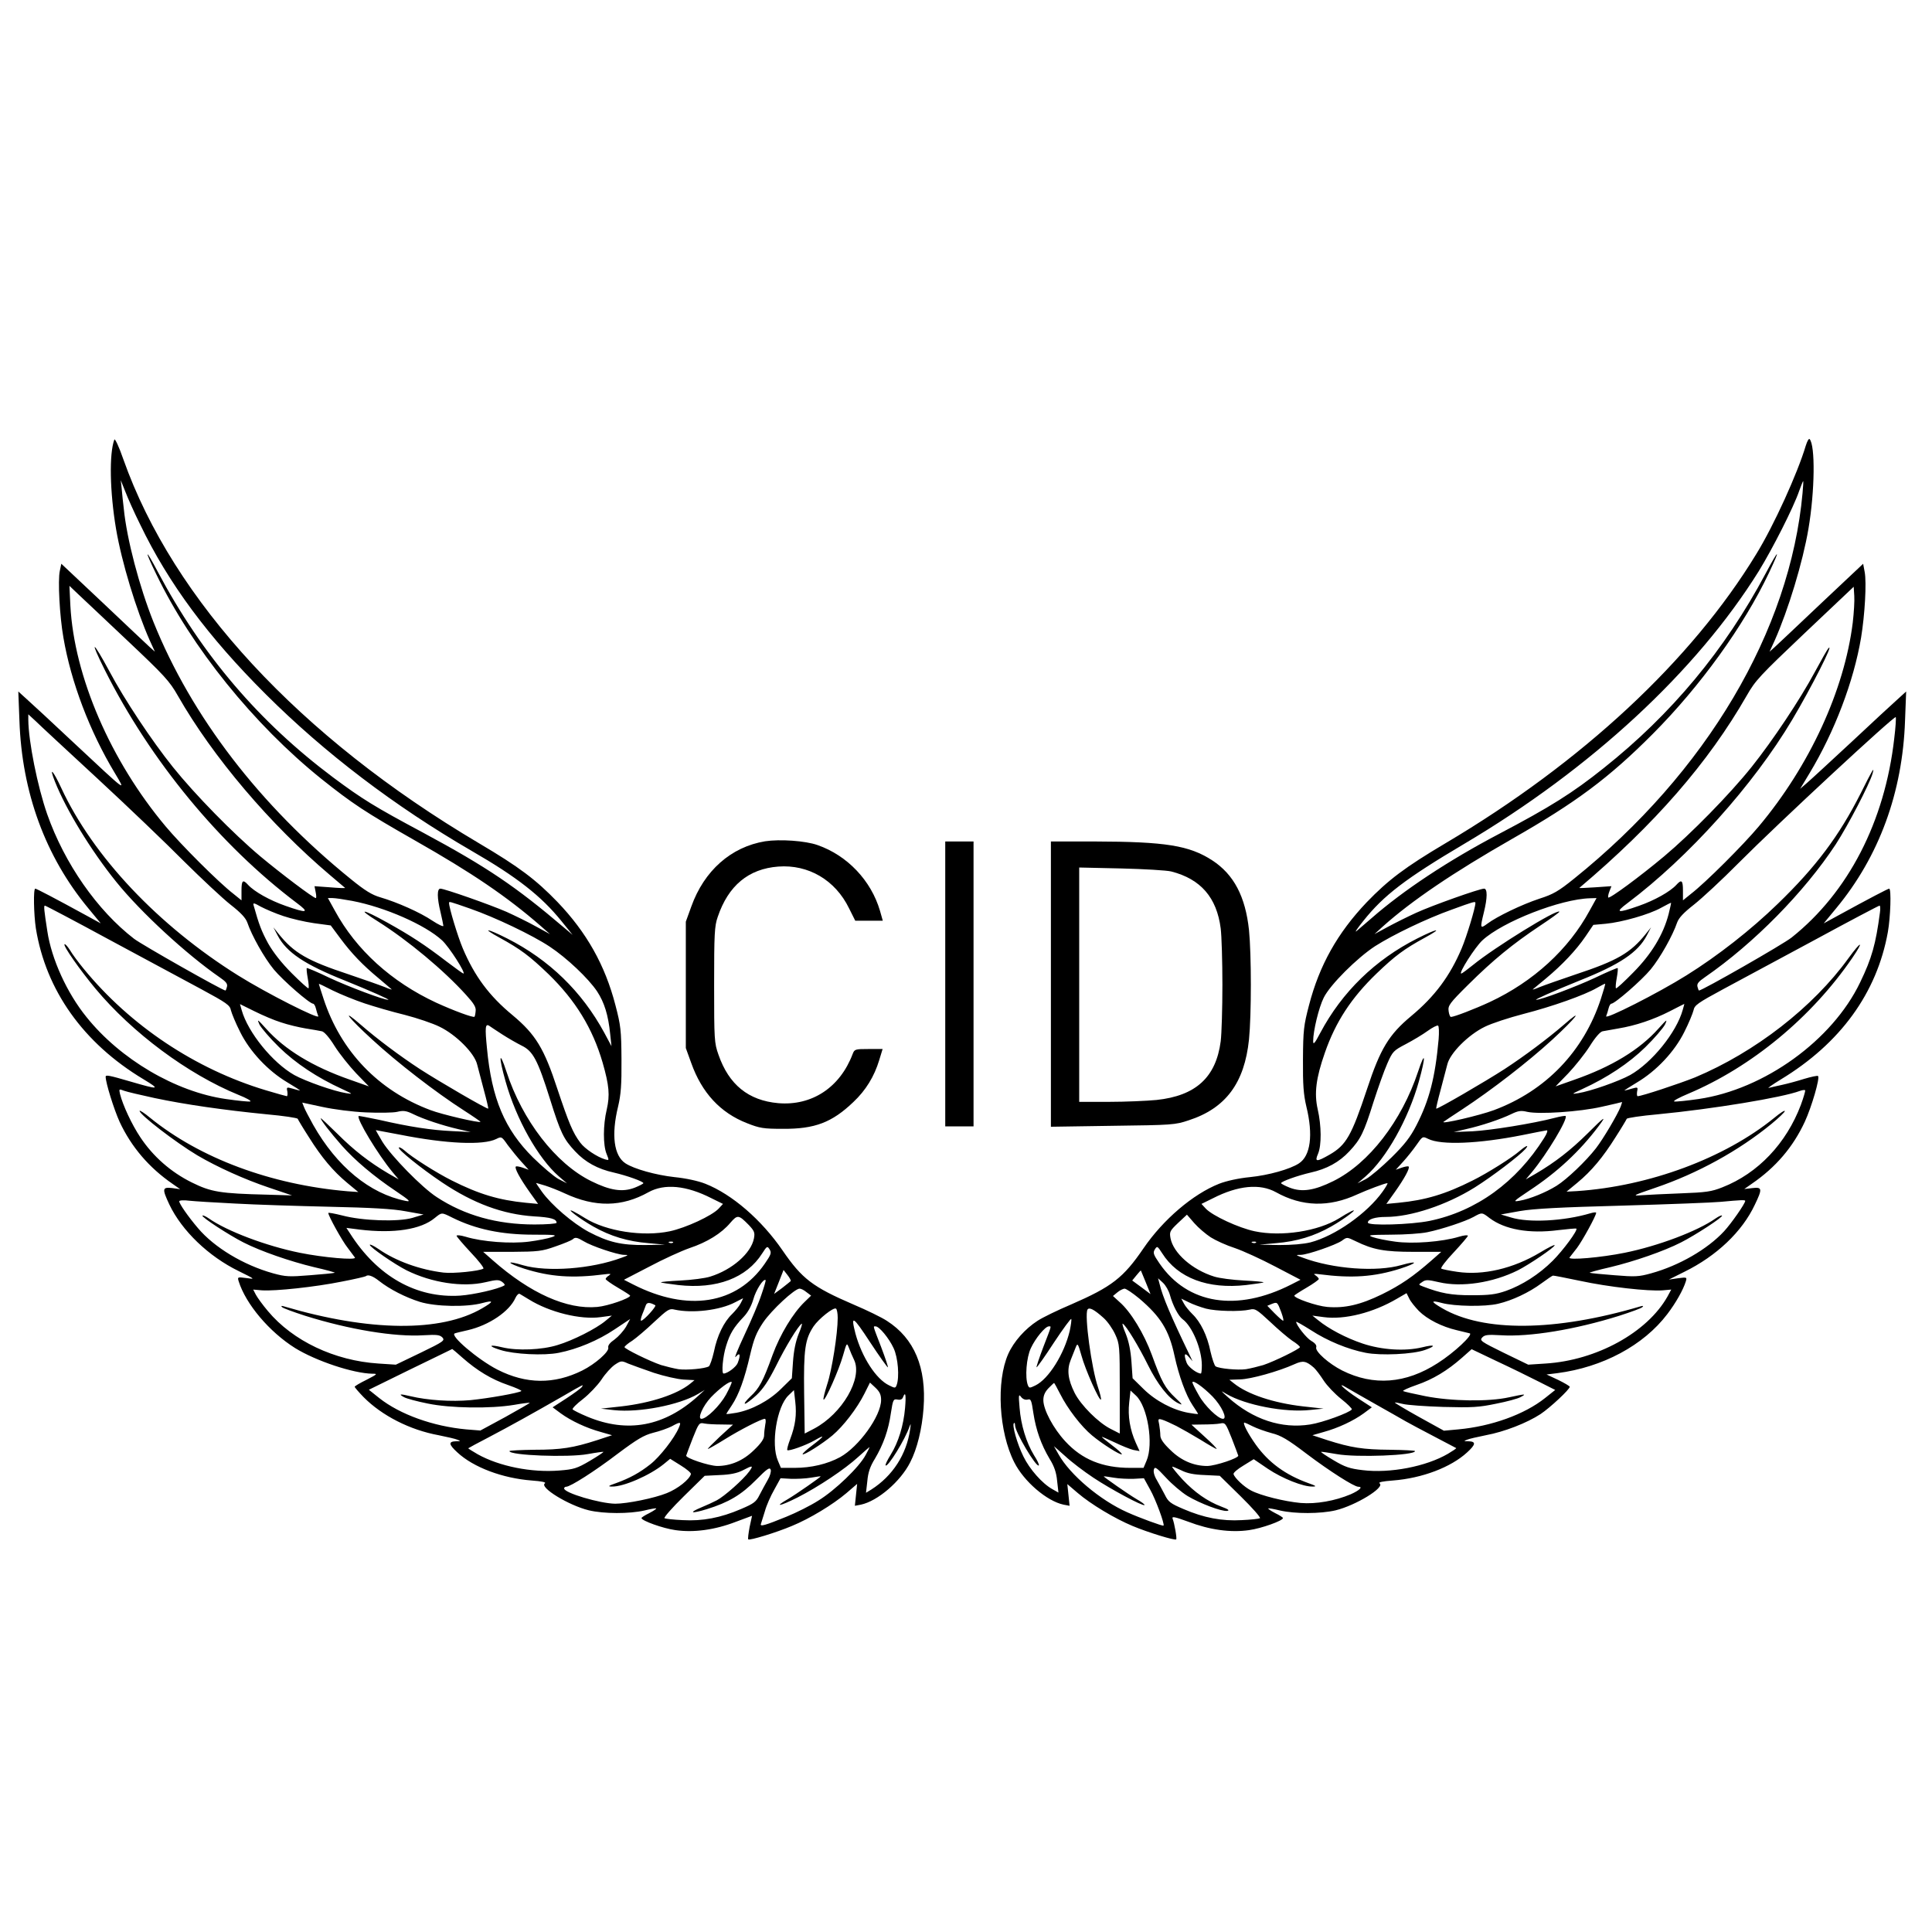 <svg version="1" xmlns="http://www.w3.org/2000/svg" width="1365.333" height="1365.333" viewBox="0 0 1024 1024"><path d="M60.6 233c-2.8 7.5-2.4 27.7.9 47.3 3 17.7 10.7 43 17.9 59.2l2.7 5.9-2.7-2.4c-1.5-1.4-12.7-11.9-24.8-23.4l-22.1-20.8-.8 3.8c-1.1 4.9-.1 24 1.9 35.3 4 23.5 13.9 49.7 27.3 71.9 6 10.1 6.9 10.7-21.9-16.2-11.3-10.6-22.5-21-24.9-23.1l-4.4-4 .6 15.5c1.3 37.9 13.7 71.9 36.5 99.4l6.6 8-7.5-4.1C29.1 476.1 19.3 471 18.7 471c-1.1 0-.8 13.7.3 21 5.3 32.9 25.2 60.9 57 80 9.3 5.6 8.4 5.7-7 1.2-11.3-3.3-13-3.6-13-2.5 0 3.2 4.4 17.3 7.4 23.9 6.2 13.3 15.6 24.3 28.1 32.9l4 2.8-4.2-.6c-5.3-.6-5.5.3-1.5 8.8 6.6 13.8 20.7 27.4 36.7 35.2 8.9 4.4 8.9 4.4 4.1 3.7-4.7-.6-4.8-.6-4.1 1.7 3.8 12.1 16.2 26.8 29.9 35.4 11 6.8 30.7 13.4 40.9 13.6 3 0 2.8.2-3 3.2-3.5 1.7-6.3 3.4-6.3 3.7 0 .4 2.1 2.8 4.7 5.5 9.7 9.8 24.5 17.4 39.8 20.2 4.4.9 8.9 1.9 10 2.4 1.8.7 1.7.8-.7.8-4.2.1-4.1 1.6.6 5.9 8.6 8 24 13.7 39.4 14.9 5.3.4 7.8.9 7 1.5-3.1 2.1 12.6 11.7 23.3 14.3 8 1.9 21.6 1.9 29.4.1 3.3-.8 6.1-1.3 6.3-1.1.2.2-1.4 1.3-3.7 2.5-2.3 1.1-4.1 2.3-4.1 2.6 0 1.4 11.4 5.5 18 6.4 9.7 1.4 20.8-.1 32-4.4l8.6-3.2-1.3 6c-.6 3.3-1 6.2-.7 6.5.7.7 14.8-3.6 23.1-7.1 9.5-3.9 21.7-11.3 28.9-17.4l5.7-4.9-.6 5.8-.6 5.8 3.2-.6c8.9-1.9 21-12.3 26.1-22.4 3.7-7.1 6.3-17.8 7.1-28.7 1.6-21.6-4.9-37-19.4-46.3-2.7-1.8-10.7-5.7-17.8-8.7-21.6-9.3-27.2-13.6-37.5-28.6-11.2-16.3-26.8-29.8-41-35.4-3.8-1.5-10.3-2.9-16.3-3.5-9.9-1.1-21.4-4.3-26-7.3-6.1-4-7.6-15-3.9-30.1 1.5-6.4 1.9-11.4 1.8-25-.1-15.5-.4-18-3.2-28.7-5.5-21.3-15.3-38.6-30.7-54.7-11.5-11.9-20.2-18.5-41.7-31.2-95.1-56.3-161.9-128.6-188.4-203.4-2.3-6.7-4.5-11.3-4.8-10.5zm13.7 45c15 31.2 36 59.5 66.6 90 31.3 31.2 68.1 59.2 109.1 83 24.1 13.9 36.9 24 47.5 37.1l6 7.4-4.5-3.8c-25.6-21.8-40.8-32.1-74.8-50.4-25.8-13.8-32.1-17.7-47.7-29.3-39.1-29.3-69.4-64.7-92.9-109-6.8-12.9-7.3-12-.7 1.5 18.6 38.6 51.7 79.6 87.4 108.3 16.7 13.3 23.2 17.6 49.7 32.7 30.1 17.1 48.7 29.7 66.6 45.3l4.9 4.3-7.5-4.1c-4.1-2.3-11.1-5.7-15.5-7.7-8.7-3.8-32.9-12.3-35.1-12.3-1.8 0-1.8 4.8.1 12.5.8 3.3 1.4 6.5 1.5 7.2 0 .6-2.6-.6-5.8-2.7-6.5-4.4-18.7-9.8-27.6-12.4-4.5-1.3-8.2-3.6-15.7-9.7-48.3-39.1-84.4-86.2-104.5-136.1-7.5-18.7-14.2-44-15.8-60.3-.4-3.3-.9-8-1.1-10.5l-.5-4.5 2.4 6c1.3 3.4 4.8 11.3 7.9 17.5zm-6.9 61.4c19.8 18.7 22.4 21.5 26.9 29.4 18.5 32.4 48.9 68.2 80.7 95.1 4.1 3.5 7.7 6.5 7.9 6.7.2.2-3.3.1-7.9-.3l-8.3-.6.6 3.1c.4 1.8.4 3.2.1 3.2-1.3 0-18.5-13-29.4-22.1-14.2-11.9-34.7-32.8-46.4-47.4-11.3-14.1-25.7-35.8-33.5-50.5-9.1-16.9-10.9-17.6-2.5-.8 24.1 48 61.1 92.8 101.7 123.4 7 5.2 5.6 5.6-6 1.5-8.3-2.9-16.5-7.5-19.8-11.1-2.8-3.1-3.5-2.4-3.5 3.1v5.1l-4.2-3.4c-7.7-5.9-27.9-26.1-36-35.8-29.2-34.8-48.5-79.5-50.5-117l-.5-10.5 4.3 4.1c2.4 2.3 14.3 13.4 26.3 24.8zm-15.9 73.1c16 14.8 36.7 34.6 46 44 9.4 9.3 20.5 19.7 24.7 23 5.5 4.3 8 7 8.9 9.5 2.3 6.8 8.9 18.6 14 24.8 4.8 5.8 19 18.2 20.9 18.2.4 0 1.1 1.1 1.4 2.4.3 1.3.9 3.2 1.3 4.2.8 2.1-27.5-12.2-42.5-21.6-42.4-26.5-76.9-63.1-93.7-99.3-4.4-9.5-6.7-11.8-3.4-3.5 5.9 14.9 19.1 36.6 32.6 53.3 12.9 16 37.1 38.3 54.6 50.4 3.5 2.4 4.4 3.5 4 5.1-.3 1.1-.6 2-.8 2-1.5 0-44.2-24.2-48.4-27.4-19.5-15-36.9-39.9-46.1-66.1-5.1-14.6-9.9-38.5-10-50v-2.9l3.8 3.5c2 2 16.8 15.7 32.7 30.4zm135.2 65c17.3 3.3 38.7 12.7 47.6 20.9 3.8 3.5 12.8 17.6 11.3 17.6-.3 0-4.3-2.9-8.8-6.3-11.6-8.9-19.1-13.8-31.5-20.7-13.3-7.4-16.5-7.8-5.1-.7 16 10.1 35 25.9 46.9 39.1 4.1 4.5 5.3 6.5 5 8.5-.1 1.4-.4 2.8-.6 3-.7.6-11-3.2-20.4-7.5-23.6-11-42.3-27.9-53.6-48.7l-3.7-6.7h2.5c1.4 0 6.1.7 10.4 1.5zm-36.6 8c4.1 1.4 11.4 3.1 16.3 3.8l8.9 1.2 5.2 7c5.8 7.8 11.7 14 20.3 21.1 3.1 2.7 6.2 5.2 6.7 5.7.6.4-1 0-3.5-1.1-2.5-1-11-4-19-6.7-22.1-7.3-29.2-11.4-37.3-21.5l-2.8-3.5 2.3 4.4c4.7 8.9 14.2 15.3 35.8 23.9 13.6 5.5 23.9 10.1 22.8 10.1-2.2.2-21-6.9-31.1-11.6-6.4-3.1-11.9-5.4-12.1-5.2-.2.2 0 2.6.5 5.3.5 2.7.7 5.1.4 5.4-.2.3-4.2-3.3-8.8-7.9-5.5-5.5-9.8-11-12.6-15.9-3.5-6.5-4.8-9.8-7.7-20.2-.4-1.4.2-1.3 3.9.8 2.5 1.3 7.8 3.6 11.8 4.9zm99.1-3.9c13.2 4.6 32.9 14 42.1 20.1 9.1 6 20.6 16.9 25.2 23.8 3.8 5.8 5.9 12.5 6.9 22.5l.7 6.5-3.8-7.1c-11.9-21.9-29.2-38.7-51.5-50-10.9-5.5-13.9-5.8-4-.4 11.1 6.1 15.8 9.6 25.9 19.3 14.3 13.9 23.4 28.7 28.7 46.9 3.5 12.2 3.9 17.3 2.2 24.8-2 8.3-2 19-.1 23.6 1.4 3.5 1.4 3.5-.8 2.9-4.3-1.3-10.7-5.6-13.1-8.8-4-5.3-6.1-10.4-12.2-28.6-7-21.4-11.5-28.8-23.7-39-12.5-10.3-20.2-20.8-26.4-35.4-2.7-6.4-7.3-21.6-7.3-24.1 0-.9 0-.9 11.2 3zM58 498.1c18.4 9.9 40.3 21.7 48.7 26.2 13.5 7.3 15.2 8.5 15.7 11.2.4 1.6 2.5 6.8 4.9 11.5 5.1 10.3 14.7 20.6 25.2 26.8 3.9 2.3 6.8 4.2 6.5 4.2-.3 0-2-.4-3.9-1-3.2-.9-3.3-.8-2.8 1.5.2 1.4.1 2.5-.3 2.5-.3 0-5.3-1.4-11-3.1-37.4-11.2-72-34.3-96.7-64.5-2.7-3.3-6-7.7-7.2-9.8-1.3-2-2.6-3.5-2.9-3.1-.8.8 8.1 13.5 16.4 23.5 19.5 23.4 48.9 45.3 75.8 56.3 4.3 1.7 7.1 3.3 6.2 3.5-.9.2-6.7-.4-12.9-1.3-26.6-3.8-56-21.1-73.9-43.5-10.3-12.7-18.5-30.7-20.7-45.4-1.7-11-2-13.6-1.3-13.6.4 0 15.8 8.1 34.2 18.1zm135.2 33.7c5.1 1.7 14.7 4.5 21.3 6.1 6.6 1.7 14.9 4.5 18.5 6.3 8.7 4.2 18.5 14 19.9 20 .6 2.4 2.2 8.5 3.6 13.7 1.4 5.1 2.4 9.5 2.3 9.7-.5.5-26.1-14.4-36.3-21-10.7-7-22.7-16-31.2-23.4-11.3-9.8-6.6-3.7 6 7.8 13.1 12.1 33.7 28 48.5 37.5 5 3.2 9 6 8.9 6.1-.7.7-20.5-3.9-26.5-6.2-27.6-10.3-47.6-31.2-56.7-59-1.4-4.2-2.5-7.8-2.5-7.9 0-.2 3.3 1.4 7.4 3.5 4.1 2 11.7 5.1 16.8 6.8zM149 541.9c3.5 1.2 9.4 2.6 13 3.2 3.6.6 7.4 1.2 8.6 1.5 1.2.2 3.9 3.2 6.8 7.9 2.6 4.1 7.8 10.6 11.4 14.4l6.7 6.9-9.9-3.5c-19.8-6.9-34.6-15.9-44.6-27.1-4.5-5-4.9-5.3-3.5-2.2 1 1.9 5.6 7.3 10.4 12 8.8 8.6 20.3 16.2 33.4 22.2 5.8 2.7 6 2.8 2.2 2.2-6.5-1-21.5-6.3-27.5-9.6-11.5-6.5-24.6-22.6-27.9-34.4l-.9-3.2 7.7 3.8c4.2 2.1 10.5 4.8 14.1 5.9zm117.1 6.3c3.1 2 7.8 4.7 10.4 6 6 2.9 8.5 7.6 15 28.3 5.6 17.9 7.2 21.2 13.3 27.7 5.4 5.8 12 9.4 20.6 11.3 6.9 1.6 15.6 4.7 15.6 5.6 0 .3-2.1 1.4-4.6 2.4-6.5 2.5-13 1.5-23.1-3.5-18.8-9.3-36.5-32.2-44.9-58.1-3.9-11.9-4.2-8-.4 5.4 5.6 19.9 17.2 40.6 28.2 50.2l4.3 3.7-4.5-2.3c-2.4-1.3-8.5-6.5-13.5-11.4-15-14.9-21.9-31.2-24.4-57.9-1.1-11.1-.9-13.2 1.2-11.9.7.5 3.7 2.5 6.8 4.5zM82 582c16 3.4 36.9 6.4 59.3 8.6 8.9.8 16.3 1.9 16.5 2.4.2.5 2.8 4.9 5.9 9.7 6.7 10.7 12.8 18 20.4 24.3l5.8 4.8-5.7-.4c-40.7-3.5-78.2-17.5-104.7-39-3-2.5-5.5-4.1-5.5-3.6 0 2 19 16.6 30.5 23.5 10.5 6.2 25.1 12.8 37.9 17.1l12.4 4.2-13.1-.4c-25-.6-29.8-1.4-40.1-6.5-11.1-5.5-20.5-13.8-27.2-23.9-4.5-6.7-9.3-17-10.8-23-.6-2.7-.5-2.7 2.1-1.7 1.6.6 8.9 2.3 16.3 3.9zm112 7.6c6.9.3 14.3.2 16.5-.3 3.3-.8 4.8-.6 8.5 1.2 5.5 2.7 15.4 6 24 8l6.5 1.5-10-.5c-10.7-.5-22.2-2.2-38.7-6-5.7-1.2-10.5-2.1-10.7-2-1.3 1.3 10.2 20.4 18 29.8l3.2 3.8-5.4-3.1c-10.2-6-18.4-12.4-27.1-21.1-4.9-4.8-8.8-8.5-8.8-8.2 0 1 4.9 7.3 11.1 14.4 7 7.9 16.9 16.3 28.7 24.2 7.4 5 8.2 5.8 5.2 5.2-19-3.8-36.5-18.2-49-40.3-2.2-4-4.5-8.3-4.9-9.5l-.9-2.3 10.7 2.3c6 1.3 15.9 2.6 23.1 2.9zm18 11.8c24.7 4.9 44.1 5.7 51 2.3 2.8-1.4 2.9-1.4 6.1 3.2 1.9 2.5 5.1 6.5 7.2 8.8l3.9 4.3-3.1-1.1c-1.8-.6-3.4-.9-3.7-.6-.8.8 2.2 6.3 7.3 13.5l4.5 6.3-6.4-.6c-14.4-1.4-25-4.6-39.3-11.8-8.2-4.1-21.3-12.4-25.2-16-1.3-1.1-2.6-1.8-2.9-1.5-.8.9 11.7 11 22.9 18.5 16.7 11.2 32.2 16.9 48.7 18 9 .5 12 1.4 12 3.4 0 .5-5.3.9-11.7.9-19.8 0-37-4.8-51.8-14.5-7.9-5.1-24-21.6-28.8-29.3-2-3.4-3.6-6.2-3.5-6.2.2 0 5.9 1.1 12.8 2.4zm77 27c2.5.8 7.1 2.6 10.3 4.1 16.1 7.5 30.3 7.3 44.4-.6 8.5-4.7 20.1-3.6 33.4 3.2l6.1 3-2.3 2.5c-3.6 3.8-17.4 10.2-25.9 12-14.2 3-33.7 0-44.8-6.9-2-1.3-4.8-2.9-6.2-3.6-5.1-2.5 3.2 3.9 10.5 8 9 5.1 18.2 7.9 29.2 8.8l8.8.8-10.5.2c-12.8.1-19.5-1.5-30-7-8.5-4.6-19.7-14.2-24.8-21.3-1.8-2.5-3.2-4.6-3-4.6.2 0 2.3.7 4.8 1.4zm-164.5 9.5c10.5.6 32.9 1.3 50 1.7 22.4.5 33.6 1.1 40.5 2.4l9.5 1.7-5.9 1.8c-7.6 2.2-26.4 1.6-37.3-1.3-4-1-7.3-1.6-7.3-1.3 0 1.5 7.4 14.9 10.3 18.5 1.7 2.3 3.4 4.6 3.8 5.1 1.1 1.6-16.9 0-29.2-2.5-17.8-3.6-38.7-11.5-48.2-18.2-1.6-1.1-3.1-1.8-3.4-1.5-.7.7 14.2 10.4 21.7 14.2 9.2 4.7 24.9 10.1 37.4 13.1 6.6 1.5 11.6 2.9 11 3-.5.2-6.4.8-13.1 1.3-11.1.9-12.9.8-19.5-1-15.8-4.4-31.2-13.7-39.9-24-5.2-6.1-9.9-12.9-9.9-14.2 0-.5 2.4-.7 5.3-.3 2.8.3 13.8 1 24.2 1.5zm115.3 7.5c12.3 6.1 25.9 9 43 9 11.9 0 12.9.2 9.7 1.3-2 .7-7.5 1.8-12.2 2.4-9.5 1.2-24.7.1-33.5-2.6-2.7-.8-4.8-1-4.8-.5 0 .4 3.4 4.4 7.5 8.8 4.2 4.4 7.2 8.3 6.7 8.6-2.2 1.3-16 2.7-21.1 2.1-12.5-1.5-25.3-6.1-34.5-12.5-2.5-1.7-4.6-2.7-4.6-2.2 0 1.2 13 10.2 19.5 13.5 13.3 6.6 29.8 9.1 41.8 6.3 5.9-1.4 7.1-1.4 8.8-.2 1.1.8 1.7 1.6 1.2 1.9-3.1 1.9-16.2 4.9-23.4 5.4-23.2 1.5-43.9-10.2-58.4-33l-1.9-2.9 7 .9c18.1 2.2 32.5 0 39.9-6.2 3.7-3 3.5-3 9.3-.1zm157.1 3.9c2.9 3.1 3.3 4 2.7 7.1-1.5 7.8-11.5 16.6-23.1 20.2-2.7.9-9.9 1.8-15.8 2.1-5.9.3-10.6.7-10.4 1 .2.2 4.4.8 9.2 1.4 20.3 2.3 36.2-3.7 44.5-16.8 2.5-3.9 2.7-4 3.9-2.1 1.1 1.8.8 2.7-2.5 7.5-14.9 21.7-40.9 25.8-69.8 11.1l-4.9-2.5 13.5-7c7.3-3.9 17-8.3 21.3-9.8 9.3-3.1 16.9-7.8 21.6-13.4 3.8-4.4 4.4-4.3 9.8 1.2zm-87.5 8.6c4 2.5 17.6 7.1 21.3 7.2 2.6 0 2.5.2-1.2 1.5-16 6-39.5 7.7-52.3 4-9.3-2.8-8.7-1.2.6 1.8 13.9 4.4 25.7 5.2 42.7 3 3.2-.4 3.6-.3 2.3.6-1 .6-1.8 1.5-1.8 1.9 0 .4 2.9 2.5 6.5 4.6 3.6 2.1 6.5 4 6.5 4.2 0 1.4-11.8 5.5-17.4 6-16.1 1.5-35.5-7.2-55.4-24.7l-5.1-4.5h15.2c14-.1 15.9-.3 23.2-2.9 4.4-1.5 8.4-3.2 9-3.7 1.3-1.3 2.4-1.1 5.9 1zm47.3.7c-.3.3-1.2.4-1.9.1-.8-.3-.5-.6.6-.6 1.1-.1 1.7.2 1.3.5zm62.4 20.4c-.3.3-2.3 1.9-4.6 3.7l-4.2 3.1 2.5-6.3 2.5-6.4 2.1 2.7c1.2 1.5 1.9 2.9 1.7 3.2zm-218.2-.1c5.7 4.5 14 8.7 21.6 11.1 8.4 2.6 25 2.9 33.3.6 6-1.6 6-.8-.2 2.8-21.8 12.8-59.8 12.4-105.1-1-1.4-.4-1.7-.3-1 .4.6.6 6.1 2.6 12.3 4.6 23.3 7.3 47.5 11.3 62.8 10.3 7-.4 8.5-.2 9.9 1.2 1.4 1.6.6 2.2-11.6 8.1l-13.1 6.3-9.2-.6c-23.3-1.5-45.4-12-58.6-27.8-2.8-3.3-5.6-7.2-6.4-8.7l-1.4-2.7 4.6.4c7 .5 28.4-1.8 42.2-4.6 6.9-1.3 12.7-2.7 12.9-2.9 1.1-1 3.6-.2 7 2.5zm202.7 7.2c-1.3 4.1-5.4 13.7-9 21.4-3.6 7.7-5.7 12.9-4.6 11.6 2.2-2.6 2.7-1.1 1 3.3-.8 2.1-5.4 5.6-7.5 5.6-1.2 0-.4-9.2 1.4-14.8 2-6.4 3.9-9.6 9.3-15.3 2.2-2.3 4.1-5.8 5.1-9.3 1.3-4.8 5.4-11.2 6.5-10.1.2.1-.8 3.6-2.2 7.6zm23.9-1.2l2.4 1.8-3.5 3.4c-6.1 5.9-12.9 17.1-16.9 28-5.1 14.1-7.1 17.8-11.8 22.1-2.2 2.1-3.5 3.8-2.8 3.8.6 0 3.4-2.1 6.1-4.6 3.5-3.3 6.3-7.5 10.2-15.2 5.1-10.4 11.9-21.5 13.7-22.6.5-.3-.2 2.1-1.6 5.4-1.6 4-2.6 9-3 14.8l-.6 8.7-5.8 5.7c-6.4 6.3-15.5 11.1-23.6 12.6-2.9.5-5.3.8-5.3.6 0-.2 1.3-2.2 2.9-4.6 3.7-5.6 6.7-13.8 9.7-26.8 2-8.5 3.3-11.7 6.9-17.1 4.5-6.6 16.7-17.9 19.3-17.9.8 0 2.4.8 3.7 1.9zm-147.2 3.8c10.9 6.8 27.4 10.9 38.1 9.4l5.9-.8-3.4 2.8c-4.9 4.1-17.3 10.4-25.4 12.8-8.3 2.6-21.4 3.1-29.3 1.2-7.1-1.7-7.8-.7-1 1.4 7.2 2.3 23.2 3.1 31 1.5 9.7-1.9 20.8-6.5 29.7-12.5l8.1-5.4-2.2 4.1c-1.3 2.2-4 5.2-6 6.7-2.5 1.7-3.7 3.2-3.4 4.4.5 2.1-6.8 8.6-13.8 12.1-14.9 7.4-29.7 7.3-45-.5-10.3-5.3-25.6-18.3-22.5-19.2.8-.3 3.9-1 6.9-1.7 11.2-2.6 22-9.9 25.2-17.1.7-1.5 1.7-2.5 2.3-2.1.5.3 2.7 1.6 4.8 2.9zm112.3 2c-.8 1.6-2.9 4.1-4.6 5.8-4.3 4.1-7.9 11.4-9.6 19.9-.9 3.9-2.1 7.4-2.7 7.8-2 1.2-11.6 2.1-16.1 1.5-2.4-.4-6.5-1.4-9.2-2.2-6-2-19.4-8.6-19.4-9.5 0-.4 1.8-2 4.1-3.4 2.2-1.5 7.5-6 11.7-10 7-6.5 8-7.2 10.7-6.5 9.4 2.1 24.1.4 32.2-3.9 2.1-1.1 3.9-2 4.1-2.1.1 0-.4 1.1-1.2 2.6zm-45.3 1.1c.9.4-6.1 8.2-7.5 8.2-.4 0-.1-1.5.6-3.3.7-1.7 1.6-4 1.9-4.9.6-1.6 2.1-1.6 5 0zm96.7 6.7c0 8.4-3.1 27.9-5.6 35.3-1.3 4.1-2.2 7.7-1.9 8 .8.9 8.2-15.8 10.3-23.3 2-7 2-7 3.2-4 .6 1.6 1.8 4.5 2.7 6.3 4.6 9.7-6.3 28.5-21.2 36.4l-5 2.6-.3-21.5c-.3-23.2.5-28.5 5-35.3 2.7-4 10.6-10.3 11.9-9.4.5.3.9 2.5.9 4.9zm26.6 26.2c.2-.2-1.4-5-3.6-10.8-4.6-11.9-4.3-10.9-2.9-10.9 1.9 0 7.1 6.3 9.5 11.5 2.4 5 3.2 15.6 1.6 19.7-.6 1.6-.9 1.6-3.9.1-7-3.3-14.5-15-17.9-27.5-2.6-10.1-1.4-9.4 7.7 4.5 5 7.6 9.3 13.6 9.5 13.4zm-225.5-5.1c7.7 6.8 15.4 11.5 24.2 14.5 4.3 1.5 7.4 2.9 7 3.2-1.8 1.1-17.2 3.8-26.9 4.8-10.2.9-22.7.1-31.9-2.1-5.5-1.3-6.5-1.2-3.4.5 1.4.8 7.1 2.3 12.6 3.4 12 2.5 33.2 2.8 45.8.7 4.4-.8 8.1-1.2 8.3-1.1.2.1-5.7 3.5-12.9 7.5l-13.3 7.2-7.5-.6C229.6 756 212 749.7 201 741l-5.5-4.4 22-10.8c12.1-5.9 22.1-10.7 22.2-10.8.1 0 2.6 2.1 5.4 4.6zm101.4 8c5.5 1.8 12.6 3.4 15.8 3.6l5.8.3-2.3 1.9c-6.9 5.6-20.8 10.2-36.4 12l-10.9 1.2 7 .8c13.3 1.4 34.5-2.7 44.5-8.6l3.5-2.1-3.5 3.2c-17.9 16.2-37.4 19.8-58.6 11-4.1-1.7-7.6-3.5-7.9-3.9-.3-.5 2.2-3 5.5-5.5 3.3-2.6 7.7-7.2 9.8-10.3 2-3.1 5.2-6.6 7.1-7.9 3.2-2.1 3.5-2.2 7-.6 2 .8 8.1 3 13.6 4.9zm38.3 11.6c-3.2 5.8-10.3 12.8-13 12.8-2.3 0 .7-6.8 5-11.4 4.6-4.8 10.2-8.9 11-8.1.2.2-1.1 3.2-3 6.7zM467 742c0 8.5-11.8 24.8-21.7 30.3-6.8 3.7-15.4 5.7-24.1 5.7h-7.3l-1.6-3.8c-3.8-8.7-.6-28.7 5.6-34.6l2.9-2.8.7 6.1c.8 7 .1 12.5-2.7 19.9-1.1 2.9-1.8 5.5-1.5 5.8.7.7 9.8-2.5 14.5-5.2 5.8-3.4 5.3-2.3-1.3 2.7-3.1 2.3-5.3 4.4-5.1 4.7.7.6 10.3-5.4 15.8-10 5.7-4.8 13-14.2 17-22.2l2.9-5.8 3 2.8c2.2 2.1 2.9 3.7 2.9 6.4zm-158.6-6.9c-.3.6-4 3.3-8.1 6l-7.4 4.8 4.3 3.2c5.5 4 13.6 7.8 21.3 9.9l5.9 1.7-7.9 2.6c-12.7 4.1-19.1 5.1-33.2 5.1-7.3.1-13.3.4-13.3.7 0 2.3 31.1 3.5 41.5 1.6 4.4-.8 8.2-1.3 8.3-1.2.2.2-3 2.3-7.2 4.8-6.8 4-8.5 4.5-16.1 5.1-14.8 1.2-31.8-2.2-43.3-8.6-2.9-1.7-5.2-3.1-5-3.2.2-.2 5-2.8 10.8-5.8 11.6-6.1 23.1-12.5 39-21.6 11.7-6.8 11.4-6.6 10.4-5.1zm171.3 11.2c-.8 9.2-3.5 18.1-7.6 24.7-1.8 2.9-3 5.4-2.7 5.7 1.1 1.2 10.5-14 12.7-20.7.7-1.8.7-1.4.3 1.5-1.9 13.4-9.3 24.8-20.6 32l-2.8 1.7.7-6.2c.4-4.6 1.5-7.8 4-11.8 4.5-7.6 7.2-15.2 8.5-24.3 1.1-7.1 1.3-7.5 3.5-7.1 1.5.3 2.5-.1 2.9-1.2 1.3-3.4 1.7-1.3 1.1 5.7zm-74.1 8.8c-.3 1.7-.6 4.3-.6 5.7 0 1.8-1.6 4.2-5.4 7.8-5.7 5.6-12.4 8.4-19.5 8.4-4.5-.1-16.7-4.2-16.4-5.5.2-.6 1.7-4.7 3.5-9.3 3.2-8 3.4-8.3 6.2-7.7 1.6.3 5.6.5 9 .5l6.1.1-7 6.4c-3.8 3.6-6.7 6.5-6.3 6.5.3 0 4.4-2.3 8.9-5.1 8.2-5.1 19.5-10.9 21.3-10.9.5 0 .6 1.4.2 3.1zm-45.8 1.6c-2.3 5.5-10.1 15.5-15.1 19.4-5.7 4.5-10.8 7.3-18.2 10-4.1 1.4-4.5 1.8-2.2 1.8 6.1.2 20.1-5.9 27.5-11.9l3.4-2.8 5.6 3.5c3.1 1.9 5.6 4 5.4 4.6-.8 2.9-7 7.8-12.8 10.1-6.7 2.7-21 5.6-27.3 5.6-8.1-.1-27.1-5.7-27.1-8.1 0-.5.5-.9 1.1-.9 2.2 0 15.1-8.2 27.3-17.5 10.3-7.7 13.8-9.8 18.8-11.1 3.4-.8 7.8-2.4 9.8-3.4 4.7-2.6 5.2-2.5 3.8.7zm99 14.5c-3.4 6.4-16.2 18.7-25 24.1-4.2 2.7-11.8 6.5-17 8.6-11.3 4.6-14.1 5.4-13.5 3.8.2-.7 1.2-3.7 2.1-6.7.8-3 3.1-8.2 5-11.5l3.3-6 5.4.3c3 .1 7.8-.1 10.7-.6 2.8-.5 5.2-.8 5.2-.7 0 .4-13.2 9.6-17.3 12-7.8 4.5-4.6 4 5-.8 11-5.6 25-14.9 32.3-21.6 3-2.7 5.6-5 5.8-5.1.2 0-.7 1.9-2 4.2zm-61.7 8.7c-3 4.2-13.3 13.3-17.2 15.3-1.9 1-5.6 2.7-8.3 3.8-6.9 2.9-5.2 3.4 3 .9 11.6-3.6 18.3-7.6 26.1-15.5 5.9-6 7.3-6.9 7.8-5.4.3 1-.4 3.4-1.6 5.4-1.2 2.1-3.1 5.6-4.3 7.9-1.8 3.7-3 4.6-9.8 7.5-10.9 4.7-20.5 6.5-30.9 5.9-4.8-.2-9.1-.7-9.7-1-.5-.4 4.1-5.6 10.2-11.6l11.1-10.9 8-.4c5.6-.2 9.2-1 12-2.4 5.5-2.9 6-2.8 3.6.5zM957.1 236.2c-4.3 14.5-16.9 42.3-26.2 57.4C896.6 350 838.6 404 766.2 446.9c-21.6 12.8-30.4 19.5-41.8 31.3-15.5 16.3-25.1 33.4-30.6 54.6-2.8 10.7-3.1 13.2-3.2 28.7-.1 13.6.3 18.6 1.8 25 3.7 15.1 2.2 26.1-3.9 30.1-4.7 3.1-16.1 6.3-26 7.3-6.1.6-12.4 2-16.3 3.5-13.9 5.5-29.7 19-40.1 34.2-10.7 15.7-16.8 20.4-38.4 29.8-7.1 3-15.1 6.9-17.7 8.6-6.7 4.3-12.7 11.1-15.6 17.6-6.5 14.6-5 41.4 3.2 57.5 5.1 10.1 17.2 20.5 26.1 22.4l3.2.6-.6-5.8-.6-5.7 5.5 4.7c7 6 19.7 13.6 29.1 17.5 8.1 3.4 22.4 7.8 23.1 7.1.5-.4-.9-8.4-1.9-11-.5-1.3 1.1-1 8.2 1.6 11.5 4.4 22.6 5.9 32.3 4.5 6.6-.9 18-5 18-6.4 0-.3-1.8-1.5-4.1-2.6-2.3-1.2-3.9-2.3-3.7-2.5.2-.2 3 .3 6.3 1.1 7.8 1.8 21.4 1.8 29.4-.1 10.7-2.6 26.4-12.2 23.3-14.3-.8-.6 1.7-1.1 7-1.5 15.6-1.2 30.8-7 39.4-14.9 4.7-4.3 4.8-5.8.6-5.9-2.4 0-2.5-.1-.7-.8 1.1-.5 5.6-1.5 10-2.4 9.8-1.8 21.8-6.5 29-11.2 5.1-3.4 15.5-13.1 15.5-14.5 0-.3-2.8-2-6.1-3.6l-6.2-2.9 5.7-.7c24-3.1 45.7-14.7 58.3-31.3 4.5-5.9 8.4-12.8 9.8-17.3.7-2.3.6-2.3-4.2-1.7l-4.8.7 8.2-4.1c17.1-8.4 30.7-21.3 37.4-35.6 4.1-8.5 3.9-9.4-1.3-8.8l-4.3.5 4-2.8c12.7-8.7 21.9-19.5 28.1-32.9 3.6-7.8 8.1-23.2 7-24.2-.3-.3-3.6.4-7.3 1.5-3.8 1.2-9 2.6-11.8 3.2-2.7.6-5.9 1.3-7 1.6-1.1.4 1.8-1.7 6.4-4.5 31.5-19.1 50.9-45.8 56.7-78.1 1.4-7.8 1.9-23 .7-23-.6 0-10.4 5.1-27.2 14.3l-7.5 4.1 6.6-8c22.8-27.5 35.2-61.5 36.5-99.4l.6-15.5-4.4 4c-2.4 2.1-13.4 12.3-24.4 22.6-11 10.2-21.7 20.1-23.7 21.8l-3.7 3.2 5-8.3c13.3-22.1 23.4-48.7 27.3-71.8 2-12.2 3-29.3 1.9-34.9l-.8-4.3-22.1 20.8c-12.1 11.5-23.3 22-24.8 23.4l-2.7 2.4 2.7-5.9c7.2-16.2 14.9-41.5 17.9-59.2 3.4-20 3.7-44.3.6-47.6-.4-.4-1.3 1.2-2 3.5zm-1.7 25c-6.6 73.2-50.9 148.1-121.1 204.5-8.3 6.7-11.1 8.3-18.3 10.6-9.4 3.1-22.7 9.5-27.7 13.3-3.8 2.8-3.9 2.5-1.8-6.1 1.9-7.7 1.9-12.5.1-12.5-2.4 0-27.5 8.9-36 12.8-4.4 2-11.2 5.4-15.1 7.5l-7 3.8 4.5-4.1c15.2-13.6 37.2-28.5 68.5-46.4 33.7-19.2 51.3-32.3 74.5-55.6 25.1-25.2 48.3-57.3 61.6-85.4 6.3-13.3 5.4-13.1-1.8.4-21.5 40.4-49.9 74.6-85.8 103.1-16.5 13.2-28.5 20.7-55.5 34.9s-50.7 29.9-67.6 44.7c-3 2.6-6.5 5.6-7.8 6.7-1.4 1.2.2-1.2 3.5-5.3 10.8-13.6 22.5-22.5 53.4-40.8 67.4-39.9 123.1-91.5 156.2-144.6 7.3-11.9 18.4-33.7 21.4-42.5 1-2.8 2-5.2 2.1-5.2.2 0 0 2.8-.3 6.2zM982 330c-4.5 36-22.9 75.9-49.8 108-8.1 9.7-28.3 29.9-36 35.8l-4.2 3.4v-5.1c0-5.5-.7-6.2-3.5-3.1-3.3 3.6-11.5 8.2-19.8 11.1-11.6 4.1-13 3.7-6-1.5 32.3-24.3 66.6-62.5 87.2-97.1 10.1-17 22.3-41 19.3-38-.6.5-3.8 6.2-7.2 12.5-8 14.9-22.5 36.6-33.6 50.5-11.7 14.6-32.2 35.5-46.4 47.4-12.8 10.7-28.9 22.6-29.6 21.8-.2-.2 0-1.7.6-3.2l1.1-2.8-8.7.6c-4.8.3-8.5.5-8.3.3 40-33.8 68.3-66.3 88.7-101.9 4.6-8.1 7-10.6 30.8-33.2l25.9-24.5.3 4.8c.2 2.6-.2 9-.8 14.2zm22 61.3c-5 44.2-24.4 81.7-54.4 105.6-4.5 3.6-47.4 28.1-49.1 28.1-.2 0-.5-.9-.8-2-.4-1.6.5-2.7 4-5.1 25.8-17.8 52.6-45 69.3-70.4 6.6-10.2 17.8-31.7 19.5-37.5 1.2-4.2 0-2.1-6.3 10.5-11.4 22.5-23.6 38.9-44 58.6-14 13.6-31.7 27.5-48.4 37.9-15 9.4-43.3 23.7-42.5 21.6.4-1 1-2.9 1.3-4.2.3-1.3 1-2.4 1.4-2.4 1.9 0 16.1-12.4 20.9-18.2 5.1-6.2 11.7-18 14-24.8.9-2.5 3.4-5.2 8.9-9.5 4.2-3.3 14.9-13.2 23.6-22 21.3-21.4 83-78.6 83.4-77.4.2.6-.1 5.6-.8 11.2zm-161.5 91.4c-11.1 20.5-29.8 37.6-52.9 48.4-8 3.7-18.9 7.9-20.6 7.9-.4 0-1-1.4-1.2-3.1-.4-2.9.4-4.1 10.5-14.1 13.1-13 23.5-21.5 37.9-31.1 5.9-3.9 10.6-7.3 10.3-7.5-1.4-1.4-34.3 18.9-45.7 28.2-3.1 2.5-5.9 4.6-6.3 4.6-1.6 0 7.3-14 11.2-17.6 10.7-9.9 41.4-21.9 57.1-22.3l3.4-.1-3.7 6.7zm-60.5-4.1c0 2.5-4.6 17.7-7.3 24.1-6.2 14.6-14.2 25.4-26.7 35.8-11.9 9.9-16.4 17.4-23.4 38.6-8.3 25-11.1 29.8-19.9 34.9-7 4-8 3.9-6.1-.5 1.9-4.5 1.8-14.9-.2-23.6-1.9-8.4-.9-16.5 3.8-29.9 5.7-16.4 14-29.1 27.5-42.1 9.7-9.3 14.5-12.9 25.5-18.9 9.9-5.4 6.9-5.1-4 .4-22.4 11.3-39.9 28.4-51.4 50-3 5.7-3.8 6.6-3.8 4.4 0-5.4 3-17.8 5.6-23 3.4-6.9 17.7-21.1 27.2-27.3 9.6-6.1 27-14.5 40.7-19.4 11.5-4.2 12.5-4.5 12.5-3.5zm102.4 5.9c-2.8 10.8-9 21.1-18.7 30.9-4.8 4.9-8.9 8.7-9.2 8.4-.3-.2-.1-2.7.4-5.4s.7-5.1.5-5.3c-.2-.2-5.7 2.1-12.1 5.2-10.1 4.7-28.9 11.8-31.1 11.6-1.1 0 9.2-4.6 22.8-10.1 21.6-8.6 31.1-15 35.8-23.9l2.3-4.4-2.8 3.5c-8.1 10.1-15.2 14.2-37.3 21.5-8 2.7-16.5 5.7-19 6.7-2.5 1.1-4 1.5-3.5 1.1.6-.5 3.7-3.1 7-5.8 8.4-7 15.9-14.9 20.8-22.1l4.2-6.2 6.6-.6c8.5-.8 23-4.9 29.4-8.5 2.7-1.5 5.1-2.7 5.2-2.6.1 0-.5 2.8-1.3 6zm112-.8c-2.2 16.7-4.3 24.2-10.5 37-14.7 30.7-50.8 56.7-85.6 61.8-6.2.9-12 1.5-12.9 1.3-.9-.2 2.4-2 7.4-4.1 33.6-14.2 65.4-40.5 86.9-71.9 6.5-9.5 4.9-9.4-2 .1-18.8 26-49.5 49.8-81.2 63.1-8.2 3.3-28.4 10-30.5 10-.4 0-.5-1.1-.3-2.5.5-2.3.4-2.4-2.8-1.5-1.9.6-3.6 1-3.9 1-.3 0 2.7-1.9 6.5-4.2 10.5-6.2 20.1-16.5 25.2-26.8 2.4-4.7 4.5-9.9 4.9-11.5.5-2.7 2.2-3.9 15.7-11.2 8.4-4.5 30.3-16.3 48.7-26.2 18.4-10 33.8-18.1 34.2-18.1.4 0 .5 1.7.2 3.7zm-147.9 45.7c-9.1 27.8-29.1 48.7-56.7 59-7.5 2.8-28.2 7.6-26.7 6.2.2-.2 4.7-3.2 9.9-6.6 15.5-10.2 34.7-25 47.8-37 12.5-11.5 17.2-17.6 6-7.8-8.6 7.4-20.6 16.4-31.3 23.4-10.2 6.6-35.8 21.5-36.3 21-.1-.2.9-4.6 2.3-9.7 1.4-5.2 3-11.3 3.6-13.7 1.4-6 11.2-15.8 19.9-20 3.6-1.8 12.8-4.8 20.5-6.8 15.2-3.9 32.4-10 38.9-13.8 2.3-1.3 4.2-2.3 4.4-2.2.1.2-.9 3.7-2.3 8zm43.4 5.8c-3.3 12-16.4 28.1-27.9 34.6-6 3.3-21 8.6-27.5 9.6-3.8.6-3.6.5 2.2-2.2 13.1-6 24.6-13.6 33.4-22.2 4.8-4.7 9.4-10.1 10.4-12 1.4-3.1 1-2.8-3.5 2.2-10 11.2-24.8 20.2-44.6 27.1l-9.9 3.5 6.7-6.9c3.6-3.8 8.8-10.3 11.4-14.4 2.9-4.7 5.6-7.7 6.8-7.9 1.2-.2 4.9-.9 8.4-1.5 9.1-1.5 18.6-4.7 27.2-9.1 4.1-2.1 7.6-3.9 7.7-3.9.1-.1-.3 1.4-.8 3.1zm-129.4 15.6c-1.8 20.2-4.9 32.3-11.8 45.7-3.2 6.2-6.2 10.1-13.2 17-5 4.9-11.1 10.1-13.5 11.4l-4.5 2.3 4.3-3.7c11-9.6 22.6-30.3 28.2-50.2 3.8-13.6 3.5-17.1-.4-5.3-8.7 26.2-26.1 48.7-44.9 58-10.1 5-16.6 6-23.1 3.5-2.5-1-4.6-2.1-4.6-2.4 0-.9 8.7-4 15.6-5.6 8.6-1.9 15.2-5.5 20.6-11.3 6-6.4 7.7-9.9 12.8-26.2 2.4-7.4 5.6-16.5 7.3-20.3 2.8-6.4 3.3-6.9 9.8-10.3 3.8-2 9-5.1 11.6-7 2.5-1.8 5-3.1 5.5-2.8.5.3.6 3.5.3 7.2zm192 34.8c-7.7 20.4-22.7 36.3-41.6 43.7-5.8 2.3-8.6 2.7-22 3.2-8.5.3-17.9.8-20.9 1-5.1.4-4.5.1 7.5-4 22.3-7.6 44.1-19.6 61.4-33.8 3.9-3.2 7.1-6.3 7.1-6.8 0-.6-2.5 1-5.5 3.5-26.4 21.5-66.4 36.3-104.6 38.9l-5.6.3 5.7-4.7c7.5-6.2 13.6-13.5 20.3-24.2 3.1-4.8 5.7-9.2 5.9-9.7.2-.5 7.6-1.6 16.5-2.4 29.1-2.8 66.1-8.9 75.3-12.4 1.4-.5 2.6-.6 2.8-.3.1.4-.9 3.9-2.3 7.7zm-95.5.9c-1.7 4.3-9.1 16.9-13.1 22.1-5.2 6.7-15.3 16.4-20.9 19.9-5.6 3.5-14.2 7-19.5 7.9-3.8.7-3.5.4 5-5.3 14.9-9.8 26.9-21 36.8-34.2 4.6-6.1 3.1-5.1-6 4-8.8 8.7-17 15.1-27.2 21.1l-5.4 3.1 3.2-3.8c8-9.6 19.3-28.4 17.9-29.8-.2-.2-2.8.2-5.8 1-11.5 3-33.9 6.6-43.5 7.1l-10 .4 6.4-1.5c8.5-1.9 18.5-5.3 24.1-8 3.7-1.8 5.2-2 8.5-1.2 6.3 1.4 27.7 0 39.5-2.7 5.8-1.3 10.6-2.4 10.7-2.5.1 0-.2 1-.7 2.4zm-40.6 16.7c-14.7 23.4-36 38.8-60.7 43.9-9.9 2-32.7 2.7-32.7.9 0-1.8 3.9-3 9.5-3 13.3 0 32.2-6.3 47.1-15.6 9.4-5.9 23.7-16.8 26.9-20.4 2.2-2.5.4-1.9-3 1-4.1 3.6-17.3 11.9-25 15.7-14.3 7.2-24.9 10.4-39.3 11.8l-6.4.6 4.5-6.3c5.1-7.2 8.1-12.7 7.3-13.5-.3-.3-1.9 0-3.7.6l-3.1 1.1 3.9-4.3c2.1-2.3 5.3-6.3 7.1-8.9 3.2-4.6 3.2-4.6 6.1-3.2 6.9 3.5 27 2.6 50.1-2 6.3-1.3 12.1-2.4 12.8-2.5.7-.1.2 1.6-1.4 4.1zm-85.6 28.4c-8.2 11.5-25.2 23.5-38.3 26.9-3.8.9-9.8 1.4-16.5 1.4l-10.5-.2 8.8-.8c11-.9 20.2-3.7 29.2-8.8 7.3-4.1 15.6-10.5 10.5-8-1.4.7-4.2 2.3-6.2 3.6-11.1 6.9-30.6 9.9-44.8 6.9-8.5-1.8-22.3-8.2-25.9-12l-2.3-2.5 6.1-3c13.3-6.8 24.9-7.9 33.4-3.2 13.8 7.7 28.1 8.1 43.2 1.1 5.1-2.3 14.3-5.8 15.8-5.9.5-.1-.7 2-2.5 4.5zm192.2 4.9c0 1.4-7.4 12-11.2 16.1-8.8 9.5-23.8 18.2-38.7 22.3-6.5 1.8-8.4 1.9-19.4 1-6.7-.5-12.6-1.1-13.1-1.3-.6-.1 4.4-1.5 11-3 12.5-3 28.2-8.4 37.4-13.1 7.5-3.8 22.4-13.5 21.7-14.2-.3-.3-1.8.4-3.4 1.5-9.5 6.7-30.4 14.6-48.2 18.2-12.3 2.5-30.3 4.1-29.2 2.5.4-.5 2.2-2.8 3.9-5 2.8-3.7 10.2-17.1 10.2-18.7 0-.4-1.5-.2-3.2.3-13.8 4.1-32.5 5.1-41.9 2.2l-5.4-1.6 10-1.8c7.5-1.3 21.2-2 54.5-2.9 24.5-.7 47.9-1.6 52-2 10.8-1 13-1.1 13-.5zm-135.5 9.1c8.1 6.1 21 8.4 36.4 6.4 5.1-.6 9.4-1 9.6-.8.9.8-7 11.5-12.5 17-7.2 7.2-16.3 13-24.8 16-5.5 1.9-8.8 2.3-18.2 2.3-11 0-16.2-1-25.7-4.6-2.6-1-2.6-1-.5-2.4 1.8-1.3 2.9-1.3 8.9.1 12 2.8 28.5.3 41.8-6.3 6.1-3.1 19.5-12.2 19.5-13.3 0-.5-3.5 1.3-7.8 3.9-14.2 8.5-30.2 12.2-43.8 10.2-4.2-.6-8-1.4-8.5-1.7-.5-.3 2.4-4.2 6.6-8.6 4.1-4.4 7.5-8.4 7.5-8.8 0-.5-2.1-.3-4.7.5-8.9 2.7-24.6 3.9-33.8 2.6-4.6-.6-9.9-1.7-11.9-2.4-3.1-1.1-2-1.2 9.7-1.3 7.3 0 15.9-.6 19.2-1.3 7.8-1.6 20.1-5.7 24.5-8.1 4.5-2.5 4.5-2.5 8.5.6zm-147.8 10.2c2.7 1.7 8.4 4.3 12.8 5.7 4.4 1.5 14 5.9 21.4 9.8l13.4 7-4.9 2.5c-28.9 14.7-54.9 10.5-69.8-11.1-3.3-4.8-3.6-5.7-2.5-7.5 1.2-1.9 1.4-1.8 3.9 2.1 8.3 13.1 24.2 19.1 44.5 16.8 4.8-.6 9-1.2 9.2-1.4.2-.3-4.5-.7-10.4-1-5.9-.3-13-1.2-15.8-2.1-11.6-3.6-21.6-12.4-23.1-20.3-.6-3.4-.4-3.9 4-8.1l4.7-4.4 3.9 4.5c2.2 2.5 6.1 5.8 8.7 7.5zm76.9 2.1c9.2 4.5 15.3 5.6 30.6 5.6h14.7l-5.1 4.5c-9.8 8.6-16.4 13.1-26.3 18-11.5 5.6-19.8 7.5-29.1 6.7-5.6-.5-17.4-4.6-17.4-6 0-.2 2.9-2.1 6.5-4.2s6.5-4.2 6.5-4.6c0-.4-.8-1.3-1.7-1.9-1.4-.9-1-1 2.2-.6 17 2.2 28.8 1.4 42.7-3 9.3-3 9.8-4.5.6-1.9-13.1 3.8-36.3 2.1-52.3-3.9-3.9-1.4-3.9-1.5-1-1.5 3.7-.1 18.3-5.2 21.6-7.4 2.9-2.1 2.7-2.1 7.5.2zm-52.9.7c-.3.3-1.2.4-1.9.1-.8-.3-.5-.6.6-.6 1.1-.1 1.7.2 1.3.5zm-58.4 21.1l2.5 6.2-4.8-3.6-4.9-3.6 2.2-2.7c1.2-1.5 2.3-2.7 2.4-2.6 0 0 1.2 2.9 2.6 6.3zm230.3-.8c14.8 3.2 36.1 5.6 43.7 5l4.5-.4-2 3.7c-10.7 19-37.5 33.8-64.6 35.5l-9.2.6-13-6.3c-12-5.9-12.9-6.5-11.4-8.1 1.3-1.4 2.8-1.6 9.8-1.2 15.3 1 39.5-3 62.8-10.3 6.2-2 11.8-4 12.3-4.6.7-.7.4-.8-1-.4-45.3 13.4-83.3 13.7-105.1 1-6.2-3.6-6.2-4.4-.2-2.8 6.7 1.8 22.9 2.1 29.9.4 7.3-1.7 16.3-5.9 22.9-10.8 3-2.2 5.8-4.1 6.1-4.1.3-.1 6.8 1.2 14.5 2.8zm-217.5 7.5c1.5 5.5 4.5 11.2 6.7 12.8 5.1 3.7 10.2 15.9 10.2 24.4 0 2.4-.2 4.4-.5 4.4-2.1 0-6.7-3.5-7.5-5.6-1.7-4.4-1.2-5.9 1-3.3l2.1 2.4-1.9-4c-9.5-19.7-14-30.2-15.6-37l-.8-3 2.6 2.4c1.5 1.4 3.1 4.3 3.7 6.5zm-16.3 1.8c11.4 9.7 15.8 16.8 18.7 30.3 2.3 10.7 6.1 21.1 9.6 26.3 1.6 2.4 2.9 4.4 2.9 4.6 0 .2-2.4-.1-5.2-.6-8.2-1.5-17.3-6.3-23.7-12.6l-5.8-5.7-.6-8.7c-.4-5.8-1.4-10.8-3-14.8-1.4-3.3-2.1-5.7-1.6-5.4 1.9 1.1 8.6 12.3 13.3 21.8 5.1 10.3 10.9 17.7 16 20.3 2.7 1.3 2.5.9-1.5-2.9-5.3-5-7.2-8.3-12.4-22.7-4.1-11.2-11.2-22.9-17.1-28l-3.5-3.2 2.3-1.9c1.3-1.1 3-1.9 3.8-2 .9 0 4.4 2.4 7.8 5.2zm148.2 6.6c4.5 4.5 12.3 8.4 20 10.2 3 .7 6.2 1.5 7 1.7 2 .6-8.3 10.3-17 15.8-16.9 10.9-34 12.2-50.6 3.9-7.1-3.6-14.3-10-13.8-12.2.4-1.1-.5-2.3-2.6-3.5-2.6-1.5-8-8.4-8-10.1 0-.3 3.5 1.7 7.8 4.4 8.7 5.7 19.7 10.2 29 12 8 1.6 25.1.8 31.5-1.5 6.2-2.2 5.3-3.1-1.5-1.4-9.1 2.2-21.5 1.4-31.6-2-8.7-2.9-18-7.8-23.6-12.4l-3-2.4 6 .8c11 1.5 26.2-2.3 38.9-9.8l5-2.9 1.4 2.8c.7 1.6 3.1 4.5 5.1 6.6zm-112.8-1.2c5.5 1.4 18 1.7 23.3.5 2.7-.7 3.7 0 10.7 6.5 4.2 4 9.5 8.5 11.7 10 2.3 1.4 4.1 3 4.1 3.4 0 .9-13.4 7.5-19.4 9.5-2.7.8-6.8 1.8-9.2 2.2-4.5.6-14.1-.3-16.1-1.5-.6-.4-1.8-3.9-2.7-7.8-1.7-8.5-5.3-15.8-9.6-19.9-1.7-1.7-3.8-4.2-4.5-5.6l-1.4-2.6 3.9 1.9c2.1 1.1 6.3 2.6 9.2 3.4zm39.9 1.9c.9 2.5 1.4 4.5 1 4.5-.4 0-2.4-1.8-4.6-4l-3.8-3.9 2.4-1c2.9-1.1 2.9-1.1 5 4.4zm-94.1 3.1c2.1 1.9 4.8 5.8 6.1 8.7 2.3 5 2.4 6.1 2.4 28.8v23.7l-4.9-2.5c-6.5-3.3-15.7-12.5-19-19-3.6-7.2-4.2-12.3-2.1-17.5.9-2.4 2.2-5.4 2.7-6.8.9-2.3 1.2-1.9 3 4.5 2 7.4 9.5 24.2 10.3 23.3.3-.2-.4-3.1-1.5-6.4-3.5-10.2-7.3-38.4-5.6-41.3.9-1.4 3.5-.1 8.6 4.5zm-18 6.7c-2.9 12.3-11.2 25.6-18.2 29-3.1 1.5-3.3 1.5-4-.1-1.6-4.1-.8-14.7 1.6-19.7 2.4-5.2 7.6-11.5 9.5-11.5 1.4 0 1.7-1-2.9 10.9-2.2 5.8-3.8 10.6-3.6 10.8.2.2 4.4-5.7 9.2-13.1 4.9-7.4 9.1-13.1 9.2-12.5.2.5-.2 3.3-.8 6.2zm248.4 26.9l8.9 4.5-5.4 4.3c-10.9 8.7-28.5 15-46 16.6l-7.6.7-13.2-7.3c-7.2-4-13-7.5-12.8-7.6.1-.2 2 .2 4.2.7 2.2.6 11.9 1.3 21.5 1.6 15.4.4 18.8.2 27.9-1.7 5.7-1.1 11.6-2.7 13-3.5 3.4-1.8 2.7-1.8-6.1.1-10.8 2.4-30.6 2.1-44.3-.6-6-1.2-11.3-2.4-11.8-2.7-.4-.3 2.7-1.7 7-3.2 8.8-3 16.5-7.7 24.1-14.4l5.2-4.6 13.2 6.3c7.3 3.4 17.3 8.3 22.2 10.8zm-119-7.3c1 .9 3.3 3.9 5.1 6.7 1.8 2.8 6 7.2 9.4 9.9 3.3 2.6 5.8 5.1 5.6 5.5-1.1 1.7-15.5 7-22.1 8-15.1 2.4-30.3-2.6-43.5-14.4-4.1-3.7-4.2-3.8-.9-1.8 10 5.9 31 10 44.5 8.5l7-.7-10.9-1.2c-15.7-1.8-29.4-6.4-36.6-12.2l-2.4-1.9 5.7-.2c5.5-.1 20.3-4.2 28.9-8.1 4.4-2 6.1-1.7 10.2 1.9zm-53.7 15.3c4.8 5 8 11.8 5.5 11.8-2.6 0-9.8-7-12.8-12.5-1.9-3.3-3.4-6.3-3.4-6.8 0-1.6 5.7 2.4 10.7 7.5zm-80.8-1.4c3.9 7.8 11.2 17.3 16.9 22 5.5 4.6 15.1 10.6 15.8 10 .2-.3-2-2.4-5.1-4.7-3-2.3-5.5-4.3-5.5-4.5 0-.2 3 1.1 6.8 2.9 3.7 1.8 8.2 3.6 9.9 4l3.3.6-2-4.4c-3.1-6.9-4.3-14.2-3.5-21.3l.7-6.4 2.9 2.7c6.2 5.8 9.4 25.7 5.6 34.5l-1.6 3.8h-7c-14.7 0-25.6-4.4-34.5-14.1-6.3-6.8-11.6-16.7-11.6-21.8 0-2.4.8-4.3 2.7-6.3 1.5-1.5 2.8-2.8 3-2.8.1 0 1.6 2.6 3.2 5.8zm167.6 5.7c6.6 3.7 13.6 7.7 15.5 8.8 1.9 1.1 8.7 4.7 15 8 6.3 3.3 11.6 6.1 11.8 6.2.2.2-1.8 1.5-4.3 3-11.6 6.8-30.8 10.5-45.3 8.7-6.9-.8-9.4-1.7-15.3-5.2-3.9-2.3-6.9-4.3-6.7-4.5.2-.1 3.9.4 8.3 1.2 10.4 1.9 41.5.7 41.5-1.6 0-.3-6-.6-13.3-.7-14.2-.1-20.7-1.1-33.2-5.1l-7.9-2.6 5.9-1.7c7.7-2.1 15.8-5.9 21.3-9.9l4.3-3.2-7.4-4.8c-7.5-4.9-12-9.3-5.6-5.4 1.9 1.1 8.8 5.1 15.4 8.8zm-184.8-2.7c1.7-.5 2 .3 3 7.1 1.4 9.1 4.1 16.7 8.6 24.3 2.5 4 3.6 7.3 4 11.7l.7 6.2-3.2-1.8c-5.4-3-12.1-10.6-15.4-17.4-3.3-6.7-6.1-16.6-5-17.6.3-.4.6.1.6 1.1 0 3.6 11.3 22.6 12.6 21.3.3-.3-.8-2.7-2.5-5.3-4.2-6.9-7-16.2-7.7-25.2-.6-6.9-.5-7.5.8-5.8.9 1.2 2.3 1.7 3.5 1.4zm78.8 14c2.7 1.4 8.5 4.7 12.8 7.3 4.3 2.7 8.2 4.9 8.5 4.9.4-.1-2.4-3-6.3-6.5l-7-6.4 6.1-.1c3.4 0 7.4-.2 9-.5 2.8-.6 3-.3 6.2 7.7 1.8 4.6 3.3 8.7 3.5 9.3.3 1.3-11.9 5.4-16.4 5.5-7.1 0-13.8-2.8-19.5-8.4-3.8-3.6-5.4-6-5.4-7.8 0-1.4-.3-4-.6-5.8-.7-3-.6-3.2 1.7-2.5 1.3.4 4.6 1.9 7.4 3.3zm40.5.2c2.2 1.1 6.7 2.7 10 3.6 4.9 1.2 8.5 3.3 18.6 11 12.2 9.2 25.1 17.4 27.3 17.4 2.7 0 .7 1.9-4 4-8.3 3.5-18.4 5.3-26.6 4.6-8.5-.8-21.1-3.9-26.2-6.6-3.7-1.9-8.7-6.6-9.3-8.7-.2-.7 2.2-2.7 5.2-4.5l5.5-3.4 7.5 5.1c7.6 5.1 18.8 9.6 23.8 9.4 2.2 0 1.7-.4-2.3-1.8-12.2-4.4-21.1-10.9-27.9-20.4-4.2-5.9-7.2-11.7-6-11.7.2 0 2.3.9 4.4 2zm-84.5 27.2c9 6 26.3 15.3 27.1 14.5.3-.3-1.7-1.7-4.3-3.2-4.1-2.4-17.3-11.6-17.3-12 0-.1 2.4.2 5.3.7 2.8.5 7.6.7 10.6.6l5.4-.3 3.3 6c2.9 5.1 7.8 18.4 7.1 19.1-.4.4-12.9-4.2-19.1-7-14.5-6.4-30.5-20-36.5-30.7l-2.5-4.4 6 5.3c3.2 3 9.9 8.1 14.9 11.4zm49.9 9.7c6.7 4 18.1 8.3 21 7.9 1.5-.2.6-.9-2.9-2.2-7.7-2.9-14.4-7.7-20.8-14.5-3.2-3.5-5.6-6.5-5.4-6.7.1-.2 2.3.7 4.8 1.9 3.1 1.6 6.7 2.3 12.4 2.5l8 .4 11.1 10.9c6.1 6 10.7 11.2 10.2 11.6-.6.3-4.9.8-9.7 1-10.4.6-20-1.2-30.9-5.9-6.8-2.9-8-3.8-9.8-7.5-1.2-2.3-3.1-5.8-4.3-7.9-1.3-2.1-1.9-4.4-1.5-5.6.5-1.6 1.4-1 6.4 4.4 3.2 3.5 8.3 7.8 11.4 9.7z"/><path d="M405.5 445.9c-18.1 3-32.3 15.6-39.1 34.6l-2.9 8v67l2.9 8c5.6 15.7 15.4 26.3 29.5 31.8 6.8 2.7 8.8 3 19.1 3 16.8.1 25.9-3.3 37.3-14.2 6.6-6.2 11.1-13.6 13.7-22.2l1.8-5.9h-7.4c-7.2 0-7.5.1-8.5 2.7-6.7 17.7-21.6 27.5-39.4 26-15.8-1.4-26.2-9.8-31.7-25.7-2.2-6.2-2.3-7.9-2.3-37 0-27.1.2-31.1 1.9-36 5.6-16.6 16.3-25.5 32.1-26.7 15.9-1.2 30.2 7.1 37.5 22.1l3.3 6.6h14.6l-1.5-5.3c-4.7-16-17.3-29.3-33.1-34.8-6.5-2.3-20-3.2-27.8-2zM501 521.5V597h15V446h-15v75.5zM557 521.6v75.6l32.8-.5c31.6-.4 33-.5 40.2-2.9 19.7-6.4 29.6-19.8 32-42.9 1.3-13.1 1.3-44.8 0-57.9-1.9-17.8-8-29.5-19.5-37-12.2-7.9-24.7-9.9-62.2-10H557v75.6zm63.8-59.7c15.6 4 24.1 13.8 26.2 30.2.5 4.1.9 17.5.9 29.9 0 12.4-.4 25.8-.9 29.9-2.5 19.1-13.2 28.9-34 31.1-5.2.5-16.6 1-25.2 1H572V459.8l22.3.5c12.2.3 24.1 1 26.5 1.6z"/></svg>